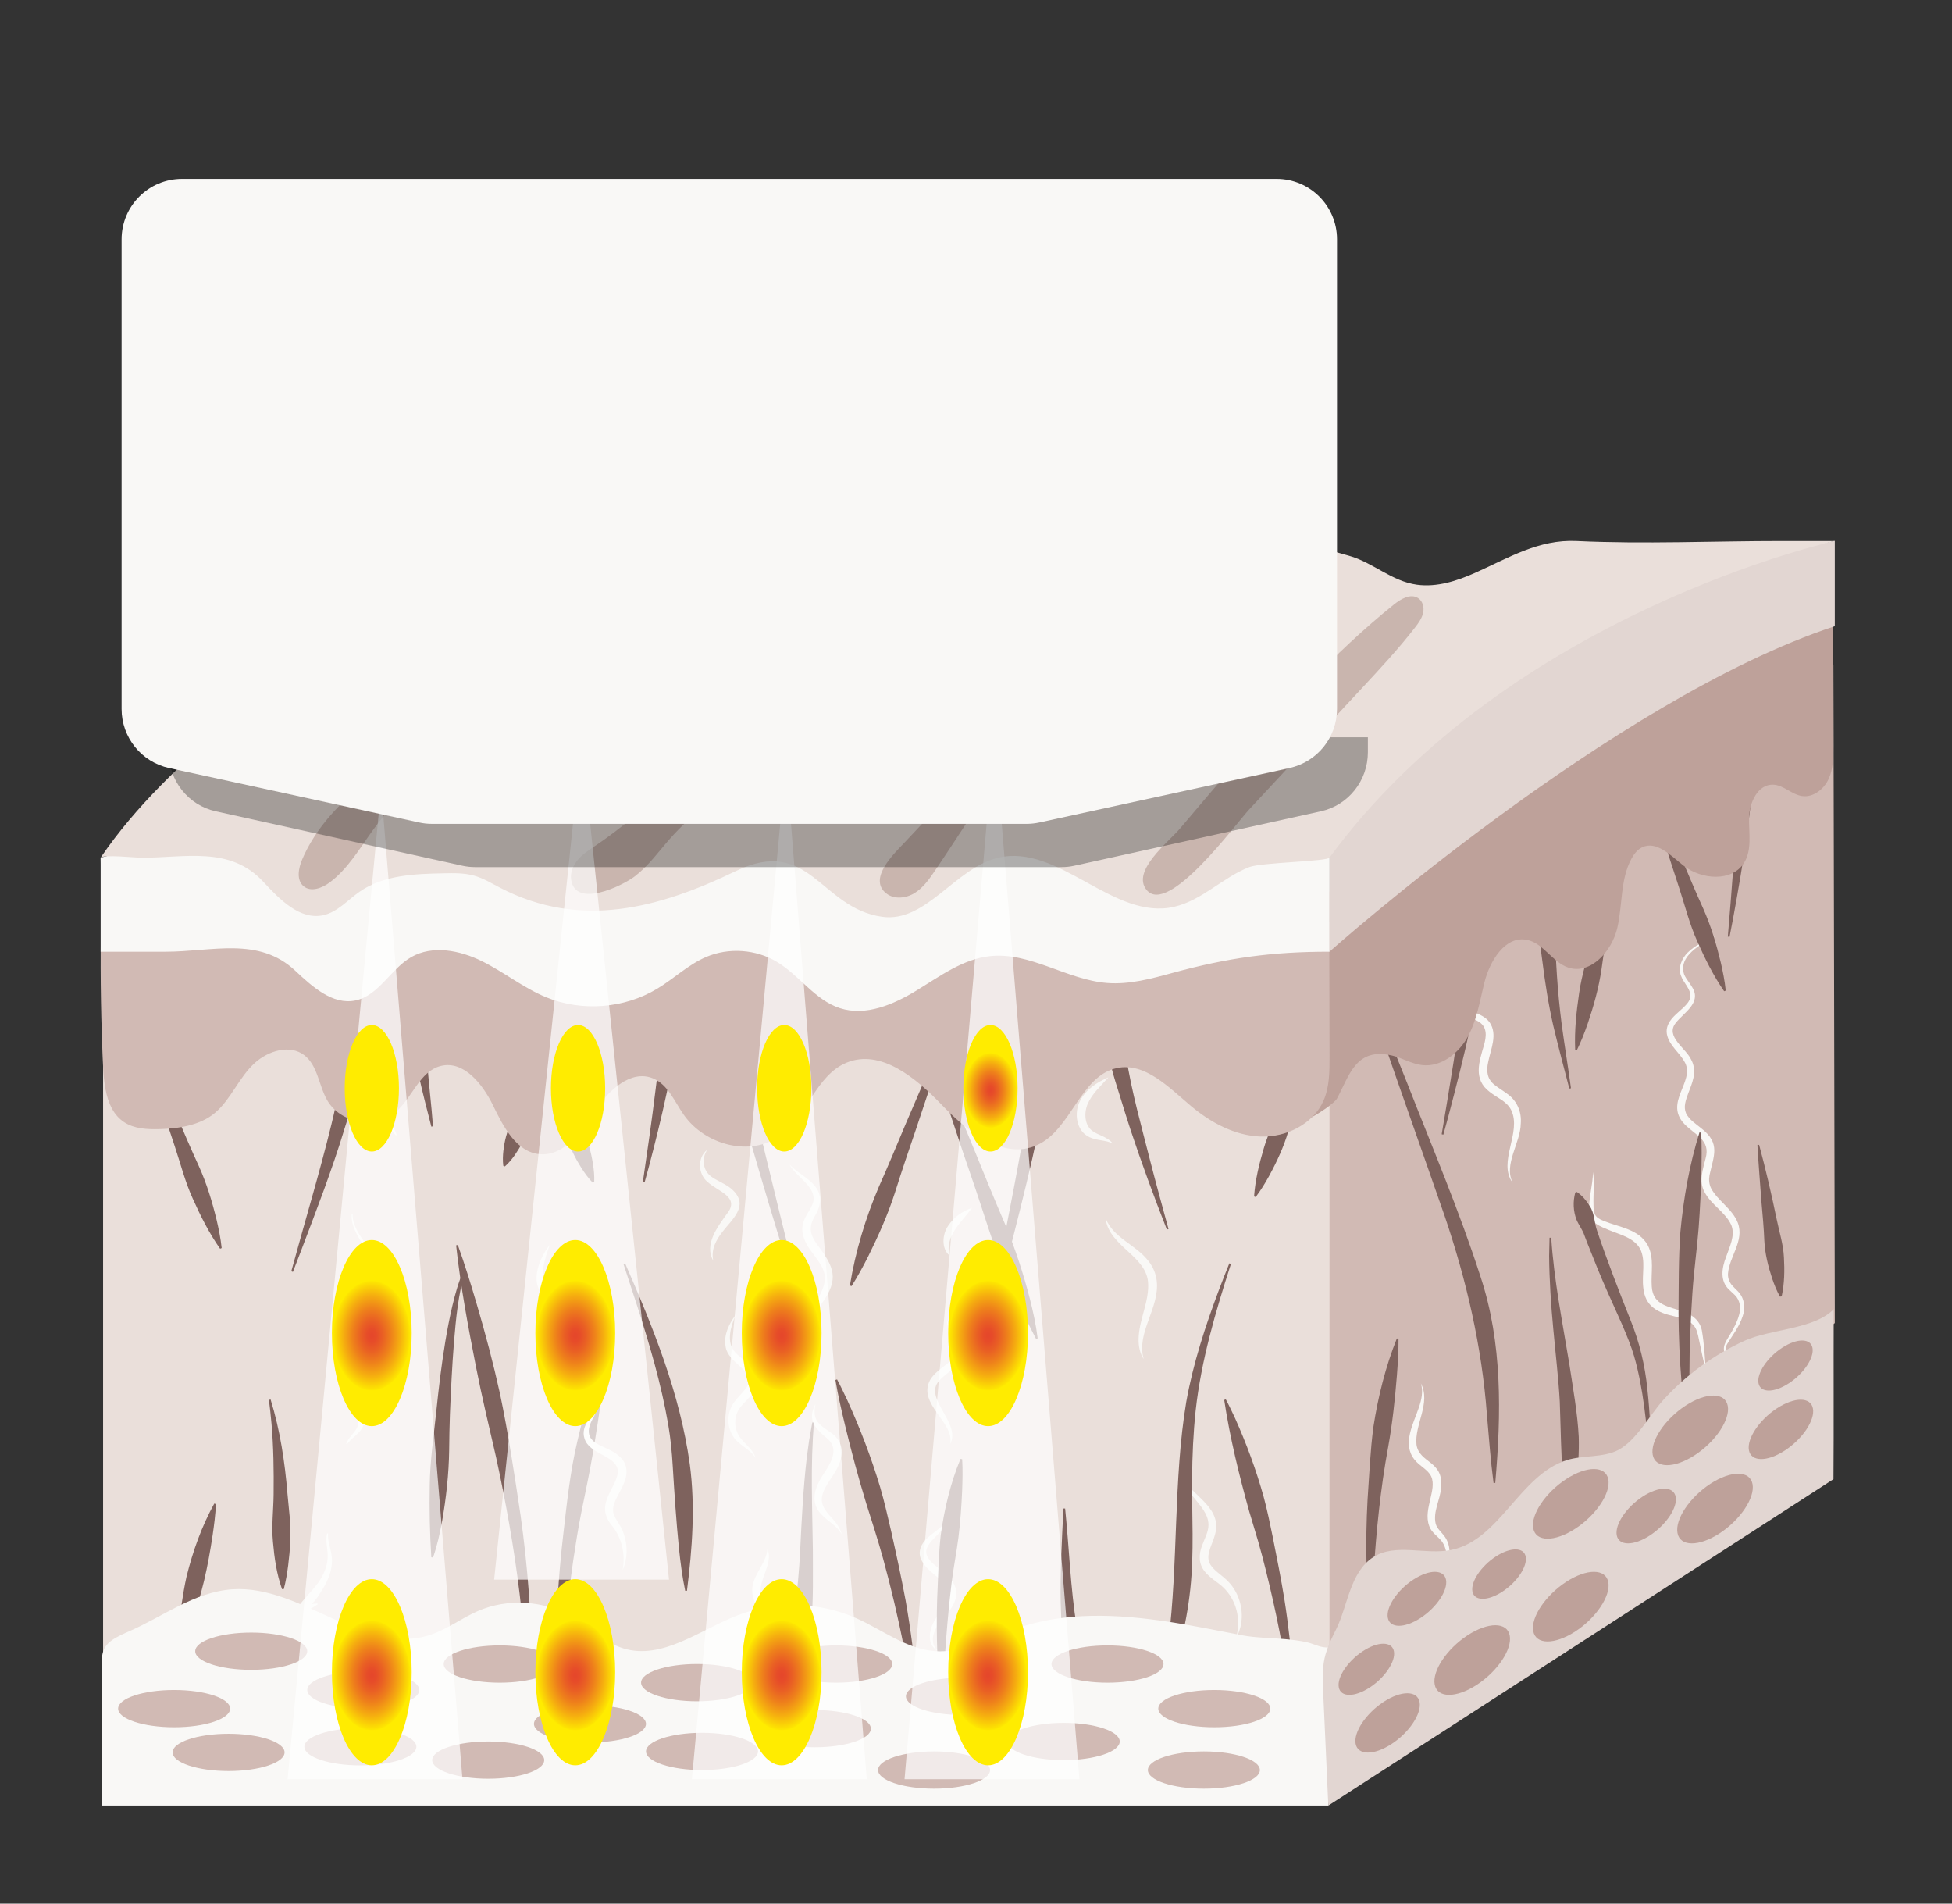 <svg width="200" height="195" viewBox="0 0 200 195" fill="none" xmlns="http://www.w3.org/2000/svg">
<rect x="0" y="0" width="200" height="195" fill="#333333" stroke="none"/>
<g clip-path="url(#clip0_2183_2973)">
<path d="M136.218 170.051L187.995 135.536L187.849 68.07L138.964 99.449L131.514 112L136.218 170.051Z" fill="#D1BAB4"/>
<path d="M10.562 109.243V170.051H136.219V87.85H10.312L10.562 109.243Z" fill="#EADFDA"/>
<path d="M33.606 157.097C33.549 158.003 34.013 158.891 34.017 159.829C34.017 160.014 34.009 160.225 33.977 160.41C33.835 161.566 33.207 162.6 32.576 163.542C32.148 164.169 31.613 164.694 31.053 165.175L30.65 164.555C31.267 164.412 31.88 164.294 32.519 164.255L32.547 164.341C32.023 164.708 31.47 165 30.899 165.271L29.533 165.921L30.5 164.651C31.145 163.763 31.919 163.039 32.568 162.179C33.171 161.334 33.617 160.346 33.578 159.287C33.553 158.57 33.346 157.806 33.514 157.079L33.603 157.093L33.606 157.097Z" fill="#F9F8F6"/>
<path d="M36.124 124.394C36.113 125.518 36.809 126.459 37.411 127.354C39.312 129.99 39.081 130.992 37.326 133.578C36.812 134.391 36.224 135.422 36.926 136.253C37.222 136.624 37.69 136.931 38.117 137.377C38.328 137.605 38.542 137.894 38.638 138.261C39.002 139.898 37.14 140.697 36.705 141.999C36.473 143.051 37.19 143.957 37.301 145.045C37.49 146.668 36.313 146.907 35.557 147.941L35.475 147.902C35.66 147.37 36.113 146.96 36.42 146.518C37.311 145.309 36.035 144.057 35.838 142.784C35.375 140.622 37.95 139.791 37.825 138.454C37.615 137.708 36.858 137.395 36.363 136.685C35.489 135.561 36.142 134.231 36.848 133.257C38.606 130.868 38.849 130.079 37.187 127.501C36.616 126.563 35.953 125.535 36.038 124.387H36.127L36.124 124.394Z" fill="#F9F8F6"/>
<path d="M45.721 105.295C42.611 106.753 37.906 108.822 38.727 113.002C38.973 114.233 40.31 115.042 40.642 116.273L40.56 116.309C40.171 115.777 39.64 115.435 39.126 114.992C37.172 113.448 37.382 111.03 38.809 109.189C39.654 108.055 40.82 107.306 42.001 106.693C43.199 106.097 44.441 105.641 45.685 105.209L45.717 105.291L45.721 105.295Z" fill="#F9F8F6"/>
<path d="M78.635 158.659C79.242 160.128 77.765 161.744 77.943 163.139C78.1 164.266 78.942 165.343 78.789 166.556C78.742 166.984 78.56 167.415 78.232 167.668C78.91 166.042 77.251 164.822 77.094 163.242C76.863 161.494 78.514 160.317 78.635 158.659Z" fill="#F9F8F6"/>
<path d="M75.367 134.72C74.857 135.911 74.376 137.512 75.339 138.543C75.817 139.06 76.441 139.41 76.958 139.945C77.636 140.58 77.835 141.592 77.332 142.402C76.894 143.126 76.309 143.576 75.902 144.093C75.285 144.831 75.167 145.897 75.553 146.771C75.952 147.745 77.108 148.287 77.404 149.332C76.812 148.366 75.613 148.045 75.053 147.028C74.422 145.987 74.511 144.56 75.253 143.597C75.72 142.969 76.284 142.498 76.587 141.974C77.518 140.387 74.529 139.727 74.333 137.855C74.154 136.706 74.704 135.586 75.364 134.72H75.367Z" fill="#F9F8F6"/>
<path d="M72.462 117.781C71.845 118.698 72.019 119.957 72.932 120.567C73.582 121.034 74.537 121.334 75.147 121.972C76.692 123.545 75.037 124.876 74.067 126.127C73.382 126.987 72.818 128.004 73.082 129.145C72.119 127.472 73.542 125.642 74.491 124.323C75.853 122.614 73.571 122.058 72.504 121.084C71.509 120.275 71.431 118.566 72.462 117.781Z" fill="#F9F8F6"/>
<path d="M97.12 155.328C97.113 156.779 95.365 157.439 94.93 158.684C94.616 159.864 96.453 160.692 97.177 161.519C97.437 161.79 97.694 162.104 97.847 162.507C98.372 163.891 97.237 165.1 96.41 166.053C95.686 166.876 95.119 168.267 96.107 169.12C94.805 168.432 95.233 166.677 95.954 165.699C96.735 164.572 97.929 163.288 96.606 162.072C95.918 161.345 94.834 160.763 94.374 159.74C94.002 158.923 94.413 158.067 95.03 157.543C95.761 156.826 96.849 156.387 97.12 155.328Z" fill="#F9F8F6"/>
<path d="M97.029 135.201C97.285 136.128 98.084 136.692 98.491 137.555C99.376 139.417 97.186 140.355 96.212 141.45C94.578 143.247 98.516 145.794 97.35 147.916C97.853 145.726 93.976 143.843 95.292 141.368C95.706 140.647 96.476 140.148 97.057 139.699C97.478 139.367 97.931 139.01 98.063 138.497C98.288 137.42 96.968 136.339 97.029 135.201Z" fill="#F9F8F6"/>
<path d="M99.595 123.724C98.504 125.236 96.834 126.52 97.262 128.596C96.431 127.847 96.553 126.441 97.145 125.568C97.733 124.676 98.607 124.073 99.595 123.724Z" fill="#F9F8F6"/>
<path d="M121.053 151.262C122.269 153.402 125.45 154.472 124.402 157.485C124.099 158.47 123.396 159.526 124.131 160.442C124.584 161.034 125.293 161.43 125.836 162.004C127.016 163.21 127.491 165.047 127.095 166.666C126.991 167.062 126.841 167.44 126.642 167.786C127.202 165.889 126.674 163.856 125.29 162.568C124.705 162.029 123.974 161.651 123.439 160.981C122.786 160.203 122.818 159.183 123.168 158.313C123.421 157.596 123.824 156.933 123.82 156.198C123.81 155.064 122.964 154.233 122.265 153.337C121.77 152.713 121.267 152.039 121.056 151.258L121.053 151.262Z" fill="#F9F8F6"/>
<path d="M113.295 124.833C114.111 126.841 116.319 127.469 117.617 129.113C118.099 129.694 118.427 130.425 118.513 131.178C118.851 133.981 116.387 136.506 117.179 139.21C116.79 138.632 116.647 137.901 116.658 137.191C116.679 135.18 117.806 133.271 117.624 131.281C117.493 129.99 116.537 129.074 115.599 128.214C114.621 127.315 113.419 126.249 113.291 124.833H113.295Z" fill="#F9F8F6"/>
<path d="M113.57 110.352C112.778 111.265 111.887 112.025 111.43 113.109C111.056 114.012 111.109 115.288 111.958 115.873C112.236 116.077 112.607 116.219 112.985 116.398C113.356 116.576 113.759 116.79 114.005 117.136C113.263 116.754 112.475 116.883 111.612 116.483C110.253 115.841 110.021 113.987 110.667 112.756C111.266 111.586 112.425 110.848 113.57 110.356V110.352Z" fill="#F9F8F6"/>
<path d="M83.55 143.832C83.197 145.544 83.91 145.915 85.176 146.789C86.21 147.499 86.478 148.669 86.032 149.821C85.704 150.766 85.016 151.522 84.563 152.392C83.279 154.739 85.775 155.242 86.235 157.161C85.754 156.266 84.827 155.856 84.149 155.121C82.815 153.741 83.646 152.043 84.566 150.709C85.272 149.632 85.932 148.305 84.727 147.324C83.507 146.304 82.694 145.469 83.55 143.832Z" fill="#F9F8F6"/>
<path d="M80.9 119.301C81.478 119.911 82.184 120.321 82.848 120.86C84.171 121.915 84.36 123.074 83.515 124.519C82.816 125.692 82.973 126.452 83.747 127.522C85.459 129.769 86.011 131.01 84.203 133.518C83.525 134.488 82.744 135.618 83.097 136.852C82.441 135.668 83.119 134.274 83.707 133.214C85.116 130.753 84.581 130.133 83.019 128.036C82.491 127.301 82.035 126.334 82.266 125.378C82.466 124.508 83.112 123.902 83.326 123.124C83.682 121.555 81.567 120.581 80.907 119.304L80.9 119.301Z" fill="#F9F8F6"/>
<path d="M145.577 141.692C146.647 143.722 144.903 145.944 145.135 148.005C145.438 149.917 147.938 149.61 147.657 152.407C147.553 153.658 146.804 154.864 147.1 156.091C147.236 156.583 147.65 156.908 147.96 157.314C148.745 158.324 148.705 159.904 147.806 160.82C148.374 159.893 148.324 158.73 147.728 157.892C147.325 157.368 146.662 157 146.437 156.323C146.087 155.392 146.355 154.429 146.555 153.537C146.719 152.788 146.95 151.954 146.647 151.262C146.312 150.523 145.449 150.202 144.914 149.5C143.637 147.884 144.835 145.812 145.374 144.189C145.652 143.383 145.838 142.527 145.581 141.685L145.577 141.692Z" fill="#F9F8F6"/>
<path d="M163.217 120.061C163.381 121.17 163.235 122.304 163.267 123.392C163.267 124.341 163.396 124.719 164.316 125.068C165.871 125.714 167.907 125.896 168.82 127.547C169.53 128.87 169.131 130.436 169.238 131.813C169.373 133.746 171.014 133.821 172.512 134.374C173.425 134.698 174.163 135.29 174.37 136.278C174.613 137.666 174.673 139.057 174.791 140.458C174.523 139.374 174.299 138.286 174.067 137.198C173.96 136.66 173.846 136.128 173.532 135.775C173.033 135.169 172.234 135.012 171.499 134.827C169.805 134.452 168.546 133.803 168.367 131.898C168.203 130.554 168.642 129.177 168.061 127.954C167.426 126.787 166.006 126.488 164.833 125.995C164.034 125.66 162.932 125.275 162.828 124.259C162.729 122.825 163.196 121.466 163.217 120.057V120.061Z" fill="#F9F8F6"/>
<path d="M149.882 99.545C149.257 100.337 149.179 101.489 149.603 102.388C150.199 103.836 151.743 103.565 152.614 104.71C153.484 105.962 152.724 107.51 152.478 108.79C152.268 109.735 152.364 110.559 153.17 111.162C153.537 111.461 153.99 111.715 154.433 112.053C155.435 112.749 155.916 113.905 155.817 115.092C155.795 117.061 154.03 119.297 154.989 121.159C153.413 119.044 155.941 116.002 154.839 113.723C154.379 112.795 153.43 112.496 152.628 111.847C150.919 110.57 151.551 108.769 152.039 107.089C152.293 106.197 152.41 105.248 151.558 104.692C150.977 104.31 150.021 103.989 149.589 103.304C148.783 102.21 148.847 100.465 149.885 99.549L149.882 99.545Z" fill="#F9F8F6"/>
<path d="M175.725 95.947C174.334 96.674 171.902 97.926 172.561 99.834C172.775 100.323 173.154 100.712 173.417 101.193C174.32 102.734 172.533 103.729 171.716 104.756C170.55 106.176 172.758 107.363 173.293 108.587C173.592 109.118 173.646 109.814 173.51 110.395C173.389 110.976 173.164 111.49 172.979 111.986C172.722 112.699 172.462 113.37 172.754 114.047C173.089 114.725 173.738 115.103 174.348 115.613C176.303 117.136 175.582 118.395 175.154 120.385C175.072 120.86 175.112 121.309 175.322 121.733C176.003 123.017 177.512 123.841 178.054 125.261C178.75 127.098 177.173 128.731 177.048 130.475C177.023 130.957 177.202 131.392 177.541 131.752C177.712 131.938 177.919 132.116 178.115 132.333C178.735 132.993 178.853 133.996 178.553 134.827C178.204 135.907 177.505 136.788 176.956 137.683C176.656 138.161 176.863 138.679 177.184 139.089C177.476 139.52 177.922 139.973 177.833 140.54C177.876 139.97 177.412 139.574 177.088 139.164C176.328 138.297 176.617 137.726 177.162 136.87C177.562 136.193 177.979 135.476 178.179 134.72C178.397 134.006 178.297 133.2 177.755 132.665C177.58 132.487 177.373 132.319 177.166 132.112C176.196 131.214 176.424 129.872 176.841 128.788C177.198 127.732 177.812 126.591 177.394 125.51C176.781 124.137 175.326 123.449 174.63 122.076C174.034 120.992 174.498 119.725 174.755 118.662C175.283 116.754 173.696 116.308 172.572 115.132C170.493 112.931 173.621 110.841 172.665 108.893C172.308 108.194 171.695 107.642 171.249 106.982C170.903 106.49 170.639 105.83 170.821 105.209C171.06 104.339 171.873 103.8 172.451 103.24C172.793 102.905 173.171 102.531 173.2 102.049C173.211 101.264 172.483 100.683 172.233 99.952C171.905 99.117 172.322 98.172 172.911 97.587C173.696 96.799 174.723 96.371 175.718 95.936L175.725 95.947Z" fill="#F9F8F6"/>
<path d="M27.727 143.362C28.694 146.493 29.19 149.757 29.454 153.02C29.525 153.837 29.611 154.65 29.689 155.463C29.843 157.093 29.728 158.712 29.529 160.335C29.422 161.148 29.297 161.958 29.076 162.782L28.897 162.789C28.337 161.213 28.109 159.576 27.966 157.931C27.809 156.312 28.02 154.689 28.034 153.074C28.059 150.652 28.031 148.234 27.817 145.819C27.745 145.013 27.656 144.207 27.553 143.401L27.727 143.365V143.362Z" fill="#7E625D"/>
<path d="M14.527 106.247C16.093 109.635 17.737 113.38 19.2 116.829C19.578 117.717 19.984 118.591 20.38 119.469C21.176 121.231 21.736 123.078 22.192 124.958C22.413 125.903 22.609 126.859 22.713 127.85L22.549 127.914C21.418 126.306 20.555 124.572 19.756 122.796C18.954 121.038 18.486 119.158 17.876 117.332C17.416 115.97 16.514 113.209 16.079 111.836C15.498 109.996 14.916 108.159 14.363 106.311L14.527 106.247Z" fill="#7E625D"/>
<path d="M47.644 130.254C46.945 132.605 46.717 135.062 46.514 137.498C46.318 139.945 46.203 142.399 46.1 144.852C46.05 146.079 46.039 147.313 46.022 148.544C45.986 151.016 45.715 153.469 45.283 155.909C45.055 157.132 44.791 158.356 44.367 159.547L44.192 159.522C44.038 157.04 43.981 154.597 44.031 152.121C44.06 149.653 44.431 147.206 44.684 144.753C44.812 143.526 44.948 142.295 45.098 141.068C45.415 138.611 45.786 136.161 46.353 133.746C46.639 132.54 46.974 131.335 47.473 130.197L47.637 130.261L47.644 130.254Z" fill="#7E625D"/>
<path d="M55.843 108.658C55.426 110.491 54.898 112.478 54.366 114.29C54.227 114.753 54.127 115.231 54.01 115.702C53.778 116.658 53.307 117.51 52.747 118.32C52.458 118.727 52.141 119.123 51.73 119.483L51.566 119.419C51.499 118.877 51.524 118.37 51.577 117.874C51.695 116.897 51.912 115.948 52.369 115.078C52.779 114.34 53.303 113.248 53.664 112.474C54.295 111.212 54.99 109.824 55.672 108.594L55.836 108.658H55.843Z" fill="#7E625D"/>
<path d="M29.846 130.229C31.176 125.321 32.756 120.111 33.958 115.174C34.258 113.944 34.547 112.642 34.768 111.394C35.192 108.933 35.652 106.486 35.249 104.018C35.064 102.805 34.661 101.61 34.065 100.437L34.204 100.326C36.287 102.113 37.175 105.084 37.086 107.777C37.054 110.491 36.102 113.024 35.321 115.556C34.036 119.822 32.3 124.291 30.716 128.464L30.013 130.286L29.846 130.229Z" fill="#7E625D"/>
<path d="M17.351 178.928C17.312 175.28 17.58 171.417 18.086 167.804C18.364 166.006 18.714 163.271 19.113 161.498C19.755 158.905 20.658 156.366 21.952 154.022L22.124 154.072C22.077 155.149 21.938 156.205 21.785 157.264C21.549 158.827 21.275 160.385 20.911 161.922C20.561 163.395 20.048 165.018 19.713 166.495C19.142 168.959 18.596 171.738 18.179 174.231C18.054 175.005 17.826 176.585 17.726 177.362L17.53 178.935L17.351 178.925V178.928Z" fill="#7E625D"/>
<path d="M44.195 115.41C43.357 112.061 42.383 108.715 42.216 105.241C42.209 105.049 42.191 104.521 42.184 104.321L42.191 103.7C42.226 102.117 42.779 100.572 43.692 99.285C44.259 98.536 44.951 97.88 45.775 97.43L45.904 97.555C45.197 99.017 44.645 100.337 44.359 101.753C44.131 102.794 43.903 103.907 43.771 104.981C43.642 106.111 43.685 107.249 43.749 108.394C43.885 110.723 44.195 113.041 44.366 115.378L44.192 115.41H44.195Z" fill="#7E625D"/>
<path d="M53.996 177.366C54.199 167.982 52.819 158.427 50.829 149.279C50.155 146.35 49.352 142.991 48.778 140.055C47.965 135.914 47.187 131.773 46.734 127.568L46.906 127.529C47.623 129.526 48.247 131.542 48.839 133.564C49.73 136.585 50.547 139.674 51.225 142.752C52.056 146.689 52.748 151.262 53.34 155.253C54.06 160.374 54.492 165.878 54.463 171.057L54.385 174.224L54.171 177.38L53.992 177.37L53.996 177.366Z" fill="#7E625D"/>
<path d="M83.403 145.733C83.021 149.992 83.231 154.522 83.285 158.787C83.278 161.234 83.36 163.909 83.11 166.342C82.707 169.494 81.762 172.63 80.022 175.305L79.857 175.237C79.954 174.605 80.089 173.996 80.218 173.393C80.439 172.177 80.638 170.971 80.828 169.758C80.881 169.302 80.999 168.399 81.063 167.943C81.149 167.094 81.291 166.063 81.384 165.214C81.676 163.174 81.894 160.82 81.987 158.762C82.133 155.763 82.304 152.403 82.65 149.418L82.9 147.556L83.228 145.708L83.403 145.733Z" fill="#7E625D"/>
<path d="M97.159 105.53C95.826 109.764 94.217 114.646 92.772 118.855C92.394 119.961 92.045 121.077 91.688 122.19C90.971 124.419 90.015 126.555 88.978 128.653C88.45 129.698 87.897 130.739 87.248 131.745L87.08 131.684C87.647 128.2 88.667 124.808 90.047 121.569C90.879 119.722 92.009 117.018 92.801 115.121C93.785 112.795 95.273 109.379 96.278 107.074L96.992 105.473L97.156 105.537L97.159 105.53Z" fill="#7E625D"/>
<path d="M64.046 129.409C66.932 136.007 69.678 142.798 70.673 149.978C71.251 154.297 70.93 158.648 70.385 162.953L70.206 162.96C69.903 161.534 69.725 160.1 69.571 158.67C69.286 155.827 69.097 152.995 68.926 150.16C68.844 148.751 68.708 147.349 68.469 145.955C67.749 141.746 66.525 137.63 65.216 133.564L63.879 129.477L64.043 129.412L64.046 129.409Z" fill="#7E625D"/>
<path d="M55.844 107.813C56.9 109.856 57.988 112.125 58.944 114.226C59.19 114.764 59.464 115.292 59.732 115.823C60.267 116.893 60.563 118.045 60.755 119.23C60.848 119.829 60.909 120.435 60.884 121.077L60.72 121.141C60.274 120.678 59.917 120.182 59.589 119.675C58.951 118.663 58.405 117.607 58.095 116.448C57.845 115.445 57.413 114.029 57.103 113.031C56.625 111.372 56.101 109.546 55.684 107.881L55.848 107.816L55.844 107.813Z" fill="#7E625D"/>
<path d="M82.167 134.028C79.802 127.073 77.698 119.683 75.651 112.624C75.223 111.162 74.777 109.696 74.527 108.18C74.014 105.127 74.83 101.525 77.323 99.545L77.463 99.656C77.152 100.351 76.888 101.029 76.685 101.714C76.082 103.761 76.146 105.862 76.311 107.97C76.414 110.513 77.42 114.126 78.022 116.622C78.714 119.476 80.516 126.891 81.207 129.651C81.578 131.096 81.931 132.544 82.338 133.974L82.171 134.028H82.167Z" fill="#7E625D"/>
<path d="M93.997 178.158C93.423 171.977 92.103 165.614 90.473 159.633C89.992 157.881 89.303 155.734 88.751 153.997C87.945 151.369 87.235 148.694 86.586 146.019C86.215 144.474 85.862 142.93 85.598 141.361L85.765 141.304C86.143 142.01 86.482 142.73 86.821 143.447C88.133 146.336 89.271 149.304 90.181 152.346C90.573 153.658 91.022 155.609 91.333 156.968C91.814 159.115 92.392 161.787 92.792 163.963C93.312 166.901 93.765 170.429 93.983 173.403C94.069 174.577 94.168 176.97 94.179 178.151L94.001 178.161L93.997 178.158Z" fill="#7E625D"/>
<path d="M65.864 121.088C66.313 118.042 66.794 114.711 67.162 111.675C67.422 109.614 67.718 107.524 67.654 105.455C67.608 103.447 67.536 101.482 66.909 99.57C66.606 98.621 66.16 97.701 65.621 96.77L65.749 96.646C66.673 97.238 67.451 98.072 68.043 99.035C69.22 100.954 69.616 103.315 69.409 105.519C69.191 107.677 68.753 109.76 68.328 111.868C67.782 114.443 67.133 117.047 66.463 119.593L66.042 121.124L65.867 121.088H65.864Z" fill="#7E625D"/>
<path d="M57.349 176.596C56.729 170.151 56.961 163.642 57.709 157.214C58.08 154.001 58.412 150.766 59.161 147.613C59.899 144.453 60.773 141.339 61.961 138.311L62.132 138.35C62.025 139.977 61.825 141.582 61.615 143.183C61.176 146.372 60.677 149.539 60.017 152.688C59.685 154.258 59.371 155.831 59.111 157.414C58.59 160.578 58.177 163.759 57.895 166.959C57.599 170.154 57.488 173.382 57.524 176.592L57.346 176.603L57.349 176.596Z" fill="#7E625D"/>
<path d="M126.121 129.469C124.548 134.37 123.072 139.342 122.508 144.471C122.262 146.778 122.158 149.129 122.141 151.454C122.112 155.228 122.365 159.012 121.955 162.789C121.545 166.573 120.635 170.407 118.756 173.742L118.592 173.675C119.048 171.834 119.434 170.019 119.705 168.185C120.728 160.232 120.215 151.54 121.541 143.618C122.244 139.649 123.51 135.807 124.923 132.045C125.258 131.164 125.604 130.286 125.957 129.412L126.121 129.473V129.469Z" fill="#7E625D"/>
<path d="M135.611 103.964C134.734 107.06 133.703 110.434 132.712 113.505C132.458 114.297 132.234 115.096 131.998 115.895C131.527 117.496 130.825 119.005 130.026 120.471C129.619 121.206 129.184 121.926 128.656 122.618L128.492 122.557C128.613 120.856 129.009 119.233 129.491 117.617C129.951 116.016 130.743 114.543 131.392 113.016C131.873 111.875 132.872 109.578 133.375 108.444C134.056 106.928 134.734 105.409 135.44 103.904L135.604 103.964H135.611Z" fill="#7E625D"/>
<path d="M109.132 154.529C109.546 158.566 109.674 162.696 110.327 166.705C110.684 168.449 111.019 170.201 111.269 171.963C111.483 173.311 111.729 174.638 111.886 176.004L111.722 176.071C110.323 174.192 109.475 171.941 109.04 169.648C108.758 167.875 108.747 165.906 108.676 164.112C108.647 162.889 108.676 161.216 108.711 159.993C108.776 158.167 108.865 156.351 108.957 154.529H109.132Z" fill="#7E625D"/>
<path d="M94.984 106.251C97.035 111.03 99.353 116.594 101.308 121.427C101.821 122.696 102.367 123.955 102.902 125.218C103.968 127.75 104.824 130.358 105.513 133.022C105.852 134.359 106.148 135.711 106.319 137.095L106.151 137.148C104.871 134.698 103.765 132.212 102.699 129.676C101.625 127.155 100.876 124.508 99.992 121.919L98.665 118.028C97.72 115.221 96.361 111.073 95.444 108.269L94.816 106.311L94.981 106.251H94.984Z" fill="#7E625D"/>
<path d="M119.555 125.953C118.232 122.582 116.951 119.108 115.813 115.674C115.439 114.518 115.072 113.355 114.719 112.189C113.549 108.53 112.482 104.892 113.945 101.097C114.415 99.895 115.147 98.796 116.099 97.987L116.238 98.094C115.703 99.199 115.325 100.312 115.139 101.439C114.743 103.732 115.068 106.004 115.396 108.305C115.945 111.857 116.958 115.378 117.836 118.869C118.36 120.924 119.159 123.827 119.723 125.899L119.555 125.953Z" fill="#7E625D"/>
<path d="M132.499 176.592C132.099 172.476 131.357 168.064 130.448 164.034C130.016 162.111 129.449 159.754 128.904 157.871C128.707 157.207 128.187 155.47 127.994 154.825C126.946 151.069 126.015 147.263 125.43 143.404L125.597 143.351C125.94 143.986 126.243 144.635 126.546 145.284C127.712 147.888 128.707 150.573 129.471 153.323C129.802 154.511 130.166 156.273 130.416 157.5C130.805 159.44 131.279 161.851 131.596 163.813C132.014 166.463 132.37 169.637 132.534 172.316C132.602 173.371 132.674 175.522 132.674 176.581L132.499 176.588V176.592Z" fill="#7E625D"/>
<path d="M100.877 137.295C102.165 130.293 103.716 122.925 104.932 115.923C105.407 113.252 105.72 110.563 106.127 107.884C106.295 106.793 106.452 105.683 106.569 104.588C106.751 102.659 106.787 100.662 106.284 98.775C105.959 97.487 105.364 96.317 104.597 95.208L104.725 95.087C105.446 95.665 106.074 96.374 106.594 97.17C109.968 102.598 107.482 110.359 106.316 116.194C105.007 122.393 102.657 131.124 101.052 137.337L100.881 137.298L100.877 137.295Z" fill="#7E625D"/>
<path d="M96.465 175.03C96.04 171.36 95.901 167.44 96.022 163.745C96.112 161.905 96.172 159.112 96.383 157.282C96.747 154.604 97.378 151.946 98.412 149.443L98.583 149.475C98.648 150.563 98.619 151.643 98.58 152.724C98.508 154.325 98.398 155.923 98.198 157.51C98.006 159.033 97.667 160.724 97.488 162.247C97.182 164.794 96.932 167.65 96.782 170.208C96.739 171 96.679 172.615 96.665 173.411L96.64 175.016L96.465 175.026V175.03Z" fill="#7E625D"/>
<path d="M11.065 168.364C10.227 169.209 10.438 170.233 10.438 172.462V184.956H136.094C136.166 184.956 136.094 168.756 136.151 168.753C135.299 168.817 134.767 168.435 133.951 168.239C133.202 168.061 132.431 167.979 131.664 167.907C130.216 167.768 128.726 167.79 127.295 167.519C124.745 167.037 122.206 166.502 119.641 166.117C114.488 165.343 109.152 165.068 104.155 166.816C101.398 167.779 98.698 169.352 95.784 169.138C92.863 168.92 90.416 166.959 87.741 165.767C83.932 164.07 79.442 163.963 75.554 165.475C71.688 166.98 67.861 170.062 63.891 168.863C61.901 168.26 60.389 166.673 58.594 165.621C55.713 163.927 52.014 163.702 48.95 165.036C47.27 165.767 45.787 166.923 44.046 167.486C37.327 169.655 30.857 162.329 23.812 162.803C19.882 163.071 16.644 165.642 13.134 167.148C12.11 167.586 11.465 167.954 11.062 168.36L11.065 168.364Z" fill="#F9F8F6"/>
<path d="M25.741 171.053C28.91 171.053 31.479 170.199 31.479 169.145C31.479 168.091 28.91 167.237 25.741 167.237C22.571 167.237 20.002 168.091 20.002 169.145C20.002 170.199 22.571 171.053 25.741 171.053Z" fill="#D1BAB4"/>
<path d="M51.2 172.369C54.369 172.369 56.938 171.515 56.938 170.461C56.938 169.407 54.369 168.553 51.2 168.553C48.03 168.553 45.461 169.407 45.461 170.461C45.461 171.515 48.03 172.369 51.2 172.369Z" fill="#D1BAB4"/>
<path d="M50.022 182.209C53.191 182.209 55.761 181.355 55.761 180.301C55.761 179.247 53.191 178.393 50.022 178.393C46.852 178.393 44.283 179.247 44.283 180.301C44.283 181.355 46.852 182.209 50.022 182.209Z" fill="#D1BAB4"/>
<path d="M36.922 180.843C40.092 180.843 42.661 179.989 42.661 178.935C42.661 177.881 40.092 177.027 36.922 177.027C33.753 177.027 31.184 177.881 31.184 178.935C31.184 179.989 33.753 180.843 36.922 180.843Z" fill="#D1BAB4"/>
<path d="M37.221 175.026C40.391 175.026 42.96 174.172 42.96 173.118C42.96 172.064 40.391 171.21 37.221 171.21C34.052 171.21 31.482 172.064 31.482 173.118C31.482 174.172 34.052 175.026 37.221 175.026Z" fill="#D1BAB4"/>
<path d="M17.84 176.934C21.01 176.934 23.579 176.08 23.579 175.026C23.579 173.972 21.01 173.118 17.84 173.118C14.671 173.118 12.102 173.972 12.102 175.026C12.102 176.08 14.671 176.934 17.84 176.934Z" fill="#D1BAB4"/>
<path d="M60.448 178.497C63.617 178.497 66.186 177.642 66.186 176.588C66.186 175.535 63.617 174.68 60.448 174.68C57.278 174.68 54.709 175.535 54.709 176.588C54.709 177.642 57.278 178.497 60.448 178.497Z" fill="#D1BAB4"/>
<path d="M23.418 181.418C26.588 181.418 29.157 180.563 29.157 179.51C29.157 178.456 26.588 177.601 23.418 177.601C20.249 177.601 17.68 178.456 17.68 179.51C17.68 180.563 20.249 181.418 23.418 181.418Z" fill="#D1BAB4"/>
<path d="M71.422 174.274C74.592 174.274 77.161 173.419 77.161 172.366C77.161 171.312 74.592 170.457 71.422 170.457C68.253 170.457 65.684 171.312 65.684 172.366C65.684 173.419 68.253 174.274 71.422 174.274Z" fill="#D1BAB4"/>
<path d="M98.561 175.675C101.73 175.675 104.3 174.821 104.3 173.767C104.3 172.713 101.73 171.859 98.561 171.859C95.392 171.859 92.822 172.713 92.822 173.767C92.822 174.821 95.392 175.675 98.561 175.675Z" fill="#D1BAB4"/>
<path d="M113.473 172.369C116.643 172.369 119.212 171.515 119.212 170.461C119.212 169.407 116.643 168.553 113.473 168.553C110.304 168.553 107.734 169.407 107.734 170.461C107.734 171.515 110.304 172.369 113.473 172.369Z" fill="#D1BAB4"/>
<path d="M85.678 172.369C88.848 172.369 91.417 171.515 91.417 170.461C91.417 169.407 88.848 168.553 85.678 168.553C82.509 168.553 79.939 169.407 79.939 170.461C79.939 171.515 82.509 172.369 85.678 172.369Z" fill="#D1BAB4"/>
<path d="M95.704 183.226C98.873 183.226 101.442 182.372 101.442 181.318C101.442 180.264 98.873 179.41 95.704 179.41C92.534 179.41 89.965 180.264 89.965 181.318C89.965 182.372 92.534 183.226 95.704 183.226Z" fill="#D1BAB4"/>
<path d="M83.491 178.985C86.66 178.985 89.229 178.131 89.229 177.077C89.229 176.023 86.66 175.169 83.491 175.169C80.321 175.169 77.752 176.023 77.752 177.077C77.752 178.131 80.321 178.985 83.491 178.985Z" fill="#D1BAB4"/>
<path d="M108.987 180.301C112.156 180.301 114.726 179.447 114.726 178.393C114.726 177.339 112.156 176.485 108.987 176.485C105.817 176.485 103.248 177.339 103.248 178.393C103.248 179.447 105.817 180.301 108.987 180.301Z" fill="#D1BAB4"/>
<path d="M124.415 176.934C127.584 176.934 130.153 176.08 130.153 175.026C130.153 173.972 127.584 173.118 124.415 173.118C121.245 173.118 118.676 173.972 118.676 175.026C118.676 176.08 121.245 176.934 124.415 176.934Z" fill="#D1BAB4"/>
<path d="M123.346 183.226C126.516 183.226 129.085 182.372 129.085 181.318C129.085 180.264 126.516 179.41 123.346 179.41C120.177 179.41 117.607 180.264 117.607 181.318C117.607 182.372 120.177 183.226 123.346 183.226Z" fill="#D1BAB4"/>
<path d="M71.928 181.318C75.098 181.318 77.667 180.464 77.667 179.41C77.667 178.356 75.098 177.502 71.928 177.502C68.759 177.502 66.189 178.356 66.189 179.41C66.189 180.464 68.759 181.318 71.928 181.318Z" fill="#D1BAB4"/>
<path d="M158.938 126.794C159.209 131.06 160.094 135.504 160.789 139.713C161.153 142.131 161.635 144.76 161.756 147.199C161.838 150.374 161.392 153.612 160.094 156.526L159.923 156.483C159.923 155.845 159.958 155.224 159.994 154.607C160.044 152.745 160.047 150.955 159.994 149.093C159.912 147.345 159.883 145.341 159.812 143.579C159.684 141.218 159.363 138.518 159.149 136.157C158.92 133.817 158.739 131.017 158.721 128.667L158.764 126.791H158.938V126.794Z" fill="#7E625D"/>
<path d="M166.266 85.011C165.763 88.703 165.132 92.733 164.515 96.421C164.355 97.37 164.226 98.322 164.091 99.274C163.812 101.186 163.292 103.037 162.671 104.867C162.35 105.78 162.004 106.689 161.562 107.577L161.391 107.542C161.305 105.58 161.512 103.661 161.794 101.739C162.061 99.831 162.678 97.997 163.142 96.132C163.488 94.737 164.208 91.93 164.576 90.543C165.075 88.685 165.567 86.826 166.095 84.972L166.266 85.007V85.011Z" fill="#7E625D"/>
<path d="M138.939 97.922C140.416 101.539 142.713 107.306 144.19 110.98C146.754 117.55 149.522 124.041 151.69 130.771C153.948 137.573 153.816 144.86 153.203 151.907L153.028 151.911C152.717 149.571 152.55 147.224 152.347 144.899C151.829 137.93 150.256 131.167 148.017 124.558C145.891 118.427 143.18 110.816 141.065 104.638C140.491 102.991 139.339 99.638 138.775 97.983L138.939 97.922Z" fill="#7E625D"/>
<path d="M160.789 111.504C160.25 109.443 159.633 107.106 159.141 105.038C158.645 102.859 158.303 100.644 158.025 98.429L157.589 95.115C157.308 92.908 157.29 90.696 157.318 88.478C157.347 87.365 157.368 86.256 157.482 85.125L157.657 85.104C158.756 88.282 159.216 91.645 159.323 94.991C159.369 98.304 159.583 101.607 160.004 104.892C160.297 107.082 160.664 109.271 160.96 111.476L160.789 111.511V111.504Z" fill="#7E625D"/>
<path d="M169.059 149.421C168.67 145.897 168.413 142.324 167.425 138.91C166.862 136.963 165.542 134.256 164.715 132.369C164.012 130.793 163.295 129.013 162.66 127.397L162.339 126.559C162.154 125.988 161.765 125.5 161.53 124.954C161.191 124.059 161.148 123.103 161.398 122.158L161.562 122.097C162.129 122.486 162.525 122.971 162.867 123.524C163.399 124.284 163.331 125.25 163.641 126.092C164.676 129.177 165.867 132.223 167.072 135.258C167.975 137.484 168.549 139.873 168.784 142.267C169.048 144.649 169.148 147.028 169.234 149.411L169.059 149.421Z" fill="#7E625D"/>
<path d="M147.713 116.187C148.547 111.247 149.393 106.122 150.042 101.172C150.202 99.916 150.334 98.661 150.406 97.427C150.541 94.998 150.691 92.587 150.049 90.236C149.742 89.081 149.236 87.961 148.547 86.88L148.676 86.759C150.873 88.285 152.032 91.057 152.275 93.671C152.549 96.3 151.914 98.868 151.429 101.4C151.187 102.652 150.93 103.897 150.663 105.141C149.988 108.223 149.193 111.34 148.387 114.393L147.884 116.23L147.713 116.191V116.187Z" fill="#7E625D"/>
<path d="M140.419 166.705C139.963 162.447 139.884 157.903 140.119 153.63C140.287 151.212 140.401 148.562 140.719 146.161C141.197 143.073 141.956 140.012 143.119 137.106L143.29 137.138C143.301 138.397 143.222 139.641 143.126 140.89C142.93 143.354 142.666 145.815 142.227 148.248C141.45 152.428 141.008 156.879 140.74 161.123C140.69 162.044 140.622 163.913 140.608 164.836L140.59 166.698L140.415 166.709L140.419 166.705Z" fill="#7E625D"/>
<path d="M180.237 117.271C180.904 119.725 181.532 122.44 182.046 124.94C182.309 126.22 182.723 127.486 182.78 128.802C182.855 130.143 182.841 131.463 182.548 132.797L182.374 132.822C182.031 132.209 181.785 131.584 181.571 130.953C181.157 129.698 180.84 128.424 180.772 127.105C180.733 125.963 180.59 124.337 180.483 123.185C180.337 121.284 180.173 119.194 180.062 117.296L180.237 117.268V117.271Z" fill="#7E625D"/>
<path d="M168.754 79.882C170.298 83.271 171.918 87.019 173.362 90.465C173.733 91.353 174.136 92.226 174.525 93.107C175.309 94.869 175.859 96.717 176.308 98.593C176.526 99.538 176.718 100.49 176.818 101.478L176.654 101.539C175.538 99.927 174.685 98.193 173.897 96.417C173.105 94.659 172.645 92.783 172.046 90.957C171.593 89.594 170.705 86.837 170.277 85.464C169.706 83.627 169.132 81.79 168.59 79.943L168.754 79.882Z" fill="#7E625D"/>
<path d="M177.031 95.943C177.423 91.299 177.801 86.477 178.022 81.837C178.079 80.663 178.086 79.501 178.033 78.352C177.922 76.098 177.812 73.872 177.023 71.754C176.642 70.705 176.082 69.714 175.383 68.744L175.501 68.612C176.028 68.925 176.506 69.307 176.959 69.732C179.192 71.964 179.952 75.31 179.773 78.363C179.609 80.77 179.288 83.099 178.989 85.475C178.586 88.385 178.079 91.335 177.544 94.227L177.205 95.968L177.031 95.943Z" fill="#7E625D"/>
<path d="M173.232 148.954C172.401 144.278 172.002 139.253 171.98 134.505C172.005 131.816 171.973 128.877 172.17 126.199C172.49 122.75 173.097 119.315 174.124 116.002L174.299 116.023C174.342 116.722 174.345 117.418 174.349 118.11C174.349 120.178 174.263 122.24 174.142 124.301C174.042 126.256 173.782 128.481 173.571 130.436C173.314 133.032 173.19 136.025 173.118 138.639C173.068 141.218 173.104 144.296 173.268 146.871L173.411 148.929L173.236 148.95L173.232 148.954Z" fill="#7E625D"/>
<path d="M135.958 169.002C136.172 168.392 136.475 167.74 136.899 166.898C138.09 164.533 138.304 161.049 140.712 159.504C142.98 158.049 146.008 159.294 148.655 158.777C153.655 157.799 155.674 151.112 160.528 149.571C162.151 149.057 164.273 149.329 165.782 148.544C167.651 147.57 169.006 144.981 170.397 143.436C172.716 140.861 175.58 138.789 178.729 137.348C181.4 136.125 185.873 136.185 187.881 134.113C187.856 140.772 187.899 145.883 187.856 151.522C187.856 151.522 136.097 184.963 136.097 184.959C135.918 181.011 135.74 177.063 135.562 173.115C135.476 171.214 135.544 170.193 135.961 169.006L135.958 169.002Z" fill="#E2D6D2"/>
<path d="M142.591 108.116C143.65 108.362 144.613 108.975 145.694 109.104C147.623 109.336 149.432 107.927 150.373 106.229C151.315 104.531 151.615 102.563 152.082 100.676C152.635 98.45 154.208 95.822 156.455 96.275C158.138 96.613 159.051 98.568 160.681 99.114C162.982 99.88 165.154 97.427 165.703 95.066C166.256 92.704 165.999 90.108 167.151 87.975C167.408 87.497 167.754 87.041 168.239 86.802C169.715 86.078 171.195 87.647 172.483 88.667C174.32 90.122 177.459 90.368 178.7 88.378C179.527 87.051 179.178 85.346 179.206 83.781C179.235 82.215 180.112 80.317 181.678 80.378C182.744 80.417 183.575 81.387 184.631 81.544C185.776 81.716 186.874 80.849 187.36 79.797C187.841 78.745 187.848 77.543 187.848 76.383C187.841 70.819 187.837 65.255 187.83 59.691C181.2 62.666 174.57 65.641 167.939 68.615C157.517 73.291 146.696 78.267 139.513 87.148C137.191 90.019 135.122 93.389 131.741 94.873C131.085 95.162 130.339 95.408 129.958 96.014C129.626 96.539 129.648 97.209 129.683 97.83C129.997 103.404 130.315 108.979 130.628 114.554C130.771 117.072 136.517 113.391 136.988 112.528C138.236 110.231 138.892 107.263 142.587 108.119L142.591 108.116Z" fill="#BEA19A"/>
<path d="M10.823 111.658C11.087 112.988 11.611 114.215 12.706 114.942C13.751 115.638 15.078 115.699 16.326 115.666C18.263 115.617 20.503 115.292 22.04 113.987C23.677 112.596 24.487 110.345 26.117 108.876C27.493 107.634 29.69 106.964 31.167 108.084C32.569 109.147 32.654 111.219 33.546 112.742C34.916 115.074 38.471 115.681 40.526 113.933C42.238 112.474 42.99 109.735 45.166 109.193C47.509 108.608 49.446 111.037 50.513 113.227C51.575 115.417 52.906 118.028 55.31 118.234C57.788 118.448 59.54 115.948 60.916 113.851C62.289 111.754 64.604 109.514 66.908 110.466C68.435 111.094 69.112 112.842 70.061 114.201C72.226 117.296 76.916 118.555 79.952 116.323C82.684 114.311 83.6 110.163 86.728 108.861C90.224 107.41 93.844 110.416 96.476 113.159C99.105 115.902 102.8 118.859 106.252 117.304C109.78 115.716 110.675 110.188 114.455 109.407C117.344 108.811 119.773 111.404 122.042 113.309C124.064 115.007 126.518 116.326 129.146 116.423C131.775 116.519 134.553 115.16 135.613 112.731C136.219 111.34 136.226 109.767 136.223 108.248C136.212 103.654 136.201 99.057 136.191 94.463C118.789 95.312 101.359 95.055 83.939 94.798C80.822 94.752 77.705 94.705 74.587 94.659C63.837 94.502 53.088 94.341 42.338 94.185C37.141 94.11 31.919 93.974 26.744 94.095C22.939 94.185 18.17 93.311 15.466 90.379C15.356 90.261 15.249 90.136 15.106 90.058C14.803 89.894 14.432 89.98 14.09 90.022C12.956 90.158 11.768 89.676 11.04 88.788C10.43 91.057 10.359 93.436 10.331 95.79C10.274 100.276 10.352 104.763 10.562 109.243C10.598 110.031 10.666 110.862 10.823 111.658Z" fill="#D1BAB4"/>
<path d="M136.218 97.487C136.218 97.487 165.244 71.629 187.992 64.146V55.408L142.492 64.538L136.215 87.847V97.487H136.218Z" fill="#E2D6D2"/>
<path d="M10.312 87.85V97.491H16.971C21.74 97.491 26.48 95.914 30.239 99.427C31.99 101.065 34.073 102.969 36.416 102.484C38.81 101.988 40.012 99.267 42.13 98.047C44.317 96.788 47.116 97.345 49.378 98.461C51.639 99.577 53.636 101.204 55.969 102.16C59.618 103.654 63.965 103.315 67.339 101.279C69.044 100.251 70.51 98.821 72.336 98.037C74.655 97.041 77.447 97.234 79.609 98.536C81.909 99.92 83.503 102.445 86.054 103.272C88.7 104.132 91.557 102.901 93.932 101.45C96.308 99.998 98.662 98.243 101.429 97.944C105.542 97.498 109.315 100.376 113.442 100.694C115.7 100.868 117.936 100.262 120.122 99.666C125.832 98.104 130.351 97.491 136.215 97.491V87.85C136.215 87.85 42.473 79.447 41.296 79.84C40.119 80.232 10.309 87.85 10.309 87.85H10.312Z" fill="#F9F8F6"/>
<path d="M10.312 87.85C13.879 82.607 18.729 78.024 23.573 73.997C33.962 65.366 49.438 55.654 63.277 55.586C64.889 55.579 66.504 55.593 68.117 55.651C71.719 55.772 70.107 58.397 71.954 60.512C72.86 61.546 74.401 61.974 75.71 61.55C77.14 61.086 78.107 59.791 79.245 58.81C81.52 56.852 84.78 56.1 87.683 56.856C90.08 57.48 92.241 59.06 94.717 59.139C97.894 59.239 100.552 56.881 103.516 55.736C107.207 54.309 111.601 54.877 114.811 57.195C116.049 58.09 117.154 59.242 118.606 59.716C122.479 60.986 125.971 56.981 129.916 55.954C132.794 55.205 135.505 56.171 138.251 56.942C140.698 57.63 142.585 59.545 145.185 59.898C147.218 60.173 149.265 59.517 151.137 58.682C154.561 57.156 157.654 55.237 161.524 55.422C168.471 55.75 175.516 55.422 182.471 55.422H187.985C187.985 55.422 154.644 62.755 136.211 87.861C135.933 88.243 129.21 88.353 128.015 88.817C125.301 89.865 123.203 92.205 120.329 92.883C114.08 94.356 108.477 86.352 102.239 87.868C97.827 88.942 94.881 94.545 90.383 93.913C84.031 93.018 82.961 85.578 75.41 89.223C67.56 93.011 59.482 95.244 51.203 90.918C50.347 90.472 49.509 89.962 48.582 89.701C47.58 89.419 46.52 89.437 45.475 89.459C42.487 89.516 39.305 89.633 36.851 91.338C35.632 92.187 34.594 93.418 33.145 93.746C30.735 94.288 28.659 92.137 26.979 90.329C23.566 86.648 19.032 87.865 14.449 87.865C14.035 87.865 10.551 87.508 10.305 87.865L10.312 87.85Z" fill="#EADFDA"/>
<path d="M148.158 161.833C148.362 162.917 147.192 164.669 145.544 165.742C143.896 166.816 142.398 166.805 142.195 165.721C141.992 164.637 143.161 162.885 144.809 161.812C146.457 160.738 147.955 160.749 148.158 161.833Z" fill="#BEA19A"/>
<path d="M164.784 151.543C165.048 152.945 163.536 155.203 161.414 156.587C159.291 157.971 157.355 157.96 157.094 156.558C156.83 155.156 158.343 152.899 160.465 151.515C162.591 150.131 164.524 150.142 164.784 151.543Z" fill="#BEA19A"/>
<path d="M164.784 162.072C165.048 163.474 163.536 165.732 161.414 167.115C159.288 168.499 157.355 168.489 157.094 167.087C156.83 165.685 158.343 163.428 160.465 162.044C162.591 160.66 164.524 160.671 164.784 162.072Z" fill="#BEA19A"/>
<path d="M154.686 167.543C154.95 168.945 153.438 171.203 151.316 172.587C149.19 173.971 147.257 173.96 146.997 172.558C146.733 171.156 148.245 168.899 150.367 167.515C152.493 166.131 154.426 166.142 154.686 167.543Z" fill="#BEA19A"/>
<path d="M156.323 159.465C156.509 160.46 155.439 162.061 153.93 163.046C152.421 164.03 151.048 164.02 150.863 163.028C150.677 162.033 151.747 160.432 153.256 159.447C154.765 158.463 156.138 158.473 156.323 159.465Z" fill="#BEA19A"/>
<path d="M142.82 169.156C143.012 170.183 141.903 171.841 140.344 172.861C138.786 173.878 137.363 173.871 137.17 172.84C136.978 171.809 138.087 170.154 139.645 169.134C141.204 168.118 142.627 168.125 142.82 169.156Z" fill="#BEA19A"/>
<path d="M171.689 153.33C171.896 154.429 170.711 156.201 169.042 157.289C167.373 158.377 165.857 158.366 165.65 157.268C165.444 156.169 166.628 154.397 168.297 153.309C169.966 152.221 171.482 152.232 171.689 153.33Z" fill="#BEA19A"/>
<path d="M145.448 174.352C145.673 175.543 144.386 177.469 142.577 178.65C140.769 179.831 139.121 179.82 138.897 178.629C138.672 177.437 139.959 175.511 141.768 174.331C143.576 173.15 145.224 173.161 145.448 174.352Z" fill="#BEA19A"/>
<path d="M177.024 144.014C177.288 145.416 175.776 147.674 173.654 149.057C171.528 150.441 169.595 150.431 169.335 149.029C169.071 147.627 170.583 145.37 172.705 143.986C174.831 142.602 176.764 142.613 177.024 144.014Z" fill="#BEA19A"/>
<path d="M185.706 138.076C185.895 139.082 184.81 140.708 183.28 141.703C181.754 142.698 180.363 142.691 180.174 141.685C179.985 140.679 181.069 139.053 182.599 138.058C184.126 137.063 185.517 137.07 185.706 138.076Z" fill="#BEA19A"/>
<path d="M185.752 144.282C185.977 145.477 184.69 147.399 182.878 148.583C181.066 149.764 179.418 149.753 179.193 148.562C178.969 147.37 180.256 145.444 182.068 144.26C183.88 143.08 185.528 143.09 185.752 144.282Z" fill="#BEA19A"/>
<path d="M179.563 152.025C179.827 153.427 178.315 155.684 176.193 157.068C174.067 158.452 172.134 158.441 171.874 157.04C171.61 155.638 173.122 153.38 175.244 151.996C177.37 150.613 179.303 150.623 179.563 152.025Z" fill="#BEA19A"/>
<path d="M61.352 143.907C61.112 145.031 59.971 146.019 60.435 147.16C60.763 147.827 61.555 148.08 62.215 148.408C63.021 148.761 63.977 149.368 64.148 150.338C64.422 151.658 63.31 152.92 62.942 153.987C62.821 154.329 62.775 154.661 62.839 154.967C63.01 155.652 63.691 156.341 63.898 157.097C64.319 158.288 64.312 159.672 63.798 160.817C64.101 159.197 63.702 157.546 62.742 156.337C62.097 155.574 61.794 154.732 62.136 153.723C62.414 152.856 62.896 152.168 63.149 151.472C63.278 151.13 63.338 150.802 63.281 150.509C62.953 149.036 60.389 148.972 59.889 147.367C59.436 145.987 60.806 144.97 61.352 143.904V143.907Z" fill="#F9F8F6"/>
<path d="M56.322 127.543C55.865 128.827 55.045 131.035 56.243 132.091C56.903 132.665 58.016 132.63 58.79 133.293C60.081 134.402 59.207 136.128 58.423 137.241C58.18 137.612 57.98 138.019 57.87 138.447C57.706 139.021 57.727 139.681 58.244 140.084C58.059 140.009 57.88 139.884 57.748 139.72C57.256 139.042 57.41 138.129 57.659 137.387C57.995 136.442 58.99 135.169 58.43 134.22C57.906 133.5 56.985 133.575 56.129 133.04C54.096 131.795 55.138 129.034 56.315 127.543H56.322Z" fill="#F9F8F6"/>
<path d="M54.289 68.498C50.334 70.47 46.849 73.245 43.257 75.827C38.503 79.244 33.26 82.65 30.963 88.036C30.574 88.945 30.35 90.161 31.113 90.789C31.855 91.399 32.985 90.982 33.759 90.411C35.607 89.045 36.798 86.994 38.139 85.129C41.859 79.961 47.006 75.966 52.477 72.71C57.948 69.453 63.791 66.871 69.486 64.021C69.982 63.775 70.485 63.515 70.856 63.105C71.288 62.62 71.569 61.692 70.678 61.667C70.16 61.653 69.048 62.566 68.559 62.809C67.004 63.579 65.388 64.218 63.762 64.813C60.584 65.98 57.331 66.985 54.292 68.501L54.289 68.498Z" fill="#C9B5AE"/>
<path d="M68.966 80.428C76.902 74.261 84.838 68.098 92.77 61.931C93.954 61.011 95.395 60.037 96.829 60.465C97.05 61.379 96.311 62.217 95.634 62.862C89.496 68.704 83.04 74.211 76.299 79.347C73.621 81.391 70.874 83.392 68.641 85.917C67.479 87.233 66.448 88.692 65.057 89.758C63.784 90.736 58.944 93.097 58.516 90.097C58.412 89.373 58.73 88.642 59.2 88.082C59.671 87.526 60.288 87.112 60.898 86.705C63.769 84.794 66.22 82.532 68.962 80.428H68.966Z" fill="#C9B5AE"/>
<path d="M110.485 65.865C111.505 64.631 112.536 63.379 113.83 62.434C115.125 61.489 116.73 60.872 118.321 61.075C118.499 61.097 118.695 61.139 118.813 61.275C118.938 61.418 118.952 61.625 118.934 61.814C118.816 63.326 117.482 64.414 116.256 65.305C114.412 66.65 112.561 67.991 110.849 69.496C104.61 74.971 100.445 82.35 95.779 89.216C95.198 90.072 94.585 90.942 93.704 91.485C92.823 92.027 91.606 92.155 90.797 91.51C88.885 89.99 91.685 87.358 92.698 86.288C94.763 84.098 96.807 81.89 98.804 79.64C102.799 75.135 106.654 70.509 110.485 65.862V65.865Z" fill="#C9B5AE"/>
<path d="M120.879 84.897C125.176 79.818 129.481 74.732 134.122 69.953C136.871 67.121 139.746 64.392 142.835 61.913C143.537 61.35 144.525 60.776 145.289 61.261C145.781 61.571 145.938 62.234 145.809 62.794C145.681 63.354 145.328 63.836 144.971 64.296C143.291 66.461 141.422 68.473 139.554 70.481C135.709 74.614 131.864 78.752 128.019 82.885C126.578 84.433 119.684 93.871 117.476 91.16C115.896 89.223 119.73 86.249 120.875 84.901L120.879 84.897Z" fill="#C9B5AE"/>
<g opacity="0.7">
<path d="M39.045 80.767L29.469 182.256H47.384L39.045 80.767Z" fill="white"/>
</g>
<g opacity="0.7">
<path d="M59.588 75.93L50.629 161.812H68.544L59.588 75.93Z" fill="white"/>
</g>
<g opacity="0.7">
<path d="M80.535 77.946L70.891 182.256H88.806L80.535 77.946Z" fill="white"/>
</g>
<g opacity="0.7">
<path d="M101.885 75.124L92.68 182.256H110.595L101.885 75.124Z" fill="white"/>
</g>
<path d="M101.484 117.96C103.018 117.96 104.262 115.058 104.262 111.479C104.262 107.9 103.018 104.999 101.484 104.999C99.949 104.999 98.705 107.9 98.705 111.479C98.705 115.058 99.949 117.96 101.484 117.96Z" fill="url(#paint0_radial_2183_2973)"/>
<path d="M80.355 117.96C81.889 117.96 83.133 115.058 83.133 111.479C83.133 107.9 81.889 104.999 80.355 104.999C78.82 104.999 77.576 107.9 77.576 111.479C77.576 115.058 78.82 117.96 80.355 117.96Z" fill="url(#paint1_radial_2183_2973)"/>
<path d="M59.226 117.96C60.76 117.96 62.004 115.058 62.004 111.479C62.004 107.9 60.76 104.999 59.226 104.999C57.691 104.999 56.447 107.9 56.447 111.479C56.447 115.058 57.691 117.96 59.226 117.96Z" fill="url(#paint2_radial_2183_2973)"/>
<path d="M38.097 117.96C39.631 117.96 40.875 115.058 40.875 111.479C40.875 107.9 39.631 104.999 38.097 104.999C36.562 104.999 35.318 107.9 35.318 111.479C35.318 115.058 36.562 117.96 38.097 117.96Z" fill="url(#paint3_radial_2183_2973)"/>
<path d="M38.095 146.09C40.353 146.09 42.183 141.822 42.183 136.556C42.183 131.291 40.353 127.023 38.095 127.023C35.838 127.023 34.008 131.291 34.008 136.556C34.008 141.822 35.838 146.09 38.095 146.09Z" fill="url(#paint4_radial_2183_2973)"/>
<path d="M58.943 146.09C61.2 146.09 63.03 141.822 63.03 136.556C63.03 131.291 61.2 127.023 58.943 127.023C56.685 127.023 54.855 131.291 54.855 136.556C54.855 141.822 56.685 146.09 58.943 146.09Z" fill="url(#paint5_radial_2183_2973)"/>
<path d="M80.089 146.09C82.347 146.09 84.177 141.822 84.177 136.556C84.177 131.291 82.347 127.023 80.089 127.023C77.832 127.023 76.002 131.291 76.002 136.556C76.002 141.822 77.832 146.09 80.089 146.09Z" fill="url(#paint6_radial_2183_2973)"/>
<path d="M101.24 146.09C103.497 146.09 105.327 141.822 105.327 136.556C105.327 131.291 103.497 127.023 101.24 127.023C98.982 127.023 97.152 131.291 97.152 136.556C97.152 141.822 98.982 146.09 101.24 146.09Z" fill="url(#paint7_radial_2183_2973)"/>
<path d="M38.095 180.833C40.353 180.833 42.183 176.564 42.183 171.299C42.183 166.034 40.353 161.766 38.095 161.766C35.838 161.766 34.008 166.034 34.008 171.299C34.008 176.564 35.838 180.833 38.095 180.833Z" fill="url(#paint8_radial_2183_2973)"/>
<path d="M58.943 180.833C61.2 180.833 63.03 176.564 63.03 171.299C63.03 166.034 61.2 161.766 58.943 161.766C56.685 161.766 54.855 166.034 54.855 171.299C54.855 176.564 56.685 180.833 58.943 180.833Z" fill="url(#paint9_radial_2183_2973)"/>
<path d="M80.089 180.833C82.347 180.833 84.177 176.564 84.177 171.299C84.177 166.034 82.347 161.766 80.089 161.766C77.832 161.766 76.002 166.034 76.002 171.299C76.002 176.564 77.832 180.833 80.089 180.833Z" fill="url(#paint10_radial_2183_2973)"/>
<path d="M101.24 180.833C103.497 180.833 105.327 176.564 105.327 171.299C105.327 166.034 103.497 161.766 101.24 161.766C98.982 161.766 97.152 166.034 97.152 171.299C97.152 176.564 98.982 180.833 101.24 180.833Z" fill="url(#paint11_radial_2183_2973)"/>
<g style="mix-blend-mode:multiply" opacity="0.3">
<path d="M17.291 75.527V77.058C17.291 79.968 19.292 82.486 22.099 83.106L47.365 88.681C47.793 88.774 48.228 88.824 48.663 88.824H108.779C109.214 88.824 109.653 88.778 110.077 88.681L135.344 83.106C138.151 82.486 140.151 79.968 140.151 77.058V75.527H17.291Z" fill="black"/>
</g>
<path d="M132.113 78.677L106.504 84.251C106.073 84.344 105.631 84.394 105.188 84.394H44.256C43.813 84.394 43.371 84.348 42.94 84.251L17.331 78.677C14.485 78.056 12.459 75.538 12.459 72.628V24.517C12.459 21.097 15.23 18.325 18.651 18.325H130.797C134.217 18.325 136.989 21.097 136.989 24.517V72.624C136.989 75.534 134.959 78.053 132.117 78.673L132.113 78.677Z" fill="#F9F8F6"/>
</g>
<defs>
<radialGradient id="paint0_radial_2183_2973" cx="0" cy="0" r="1" gradientUnits="userSpaceOnUse" gradientTransform="translate(101.484 111.694) scale(3.235 4.626)">
<stop stop-color="#E5462B"/>
<stop offset="0.1" stop-color="#E64C29"/>
<stop offset="0.24" stop-color="#E96024"/>
<stop offset="0.41" stop-color="#EE801B"/>
<stop offset="0.6" stop-color="#F5AC10"/>
<stop offset="0.81" stop-color="#FDE401"/>
<stop offset="0.83" stop-color="#FFEC00"/>
</radialGradient>
<radialGradient id="paint1_radial_2183_2973" cx="0" cy="0" r="1" gradientUnits="userSpaceOnUse" gradientTransform="translate(80.355 -47.467) scale(0.178 0.255)">
<stop stop-color="#E5462B"/>
<stop offset="0.1" stop-color="#E64C29"/>
<stop offset="0.24" stop-color="#E96024"/>
<stop offset="0.41" stop-color="#EE801B"/>
<stop offset="0.6" stop-color="#F5AC10"/>
<stop offset="0.81" stop-color="#FDE401"/>
<stop offset="0.83" stop-color="#FFEC00"/>
</radialGradient>
<radialGradient id="paint2_radial_2183_2973" cx="0" cy="0" r="1" gradientUnits="userSpaceOnUse" gradientTransform="translate(59.226 -47.467) scale(3.235 4.626)">
<stop stop-color="#E5462B"/>
<stop offset="0.1" stop-color="#E64C29"/>
<stop offset="0.24" stop-color="#E96024"/>
<stop offset="0.41" stop-color="#EE801B"/>
<stop offset="0.6" stop-color="#F5AC10"/>
<stop offset="0.81" stop-color="#FDE401"/>
<stop offset="0.83" stop-color="#FFEC00"/>
</radialGradient>
<radialGradient id="paint3_radial_2183_2973" cx="0" cy="0" r="1" gradientUnits="userSpaceOnUse" gradientTransform="translate(38.097 -47.467) scale(3.235 4.626)">
<stop stop-color="#E5462B"/>
<stop offset="0.1" stop-color="#E64C29"/>
<stop offset="0.24" stop-color="#E96024"/>
<stop offset="0.41" stop-color="#EE801B"/>
<stop offset="0.6" stop-color="#F5AC10"/>
<stop offset="0.81" stop-color="#FDE401"/>
<stop offset="0.83" stop-color="#FFEC00"/>
</radialGradient>
<radialGradient id="paint4_radial_2183_2973" cx="0" cy="0" r="1" gradientUnits="userSpaceOnUse" gradientTransform="translate(38.095 136.818) scale(4.758 6.804)">
<stop stop-color="#E5462B"/>
<stop offset="0.1" stop-color="#E64C29"/>
<stop offset="0.24" stop-color="#E96024"/>
<stop offset="0.41" stop-color="#EE801B"/>
<stop offset="0.6" stop-color="#F5AC10"/>
<stop offset="0.81" stop-color="#FDE401"/>
<stop offset="0.83" stop-color="#FFEC00"/>
</radialGradient>
<radialGradient id="paint5_radial_2183_2973" cx="0" cy="0" r="1" gradientUnits="userSpaceOnUse" gradientTransform="translate(58.943 136.818) scale(4.758 6.804)">
<stop stop-color="#E5462B"/>
<stop offset="0.1" stop-color="#E64C29"/>
<stop offset="0.24" stop-color="#E96024"/>
<stop offset="0.41" stop-color="#EE801B"/>
<stop offset="0.6" stop-color="#F5AC10"/>
<stop offset="0.81" stop-color="#FDE401"/>
<stop offset="0.83" stop-color="#FFEC00"/>
</radialGradient>
<radialGradient id="paint6_radial_2183_2973" cx="0" cy="0" r="1" gradientUnits="userSpaceOnUse" gradientTransform="translate(80.089 136.818) scale(4.758 6.804)">
<stop stop-color="#E5462B"/>
<stop offset="0.1" stop-color="#E64C29"/>
<stop offset="0.24" stop-color="#E96024"/>
<stop offset="0.41" stop-color="#EE801B"/>
<stop offset="0.6" stop-color="#F5AC10"/>
<stop offset="0.81" stop-color="#FDE401"/>
<stop offset="0.83" stop-color="#FFEC00"/>
</radialGradient>
<radialGradient id="paint7_radial_2183_2973" cx="0" cy="0" r="1" gradientUnits="userSpaceOnUse" gradientTransform="translate(101.24 136.818) scale(4.758 6.804)">
<stop stop-color="#E5462B"/>
<stop offset="0.1" stop-color="#E64C29"/>
<stop offset="0.24" stop-color="#E96024"/>
<stop offset="0.41" stop-color="#EE801B"/>
<stop offset="0.6" stop-color="#F5AC10"/>
<stop offset="0.81" stop-color="#FDE401"/>
<stop offset="0.83" stop-color="#FFEC00"/>
</radialGradient>
<radialGradient id="paint8_radial_2183_2973" cx="0" cy="0" r="1" gradientUnits="userSpaceOnUse" gradientTransform="translate(38.095 171.627) scale(4.758 6.804)">
<stop stop-color="#E5462B"/>
<stop offset="0.1" stop-color="#E64C29"/>
<stop offset="0.24" stop-color="#E96024"/>
<stop offset="0.41" stop-color="#EE801B"/>
<stop offset="0.6" stop-color="#F5AC10"/>
<stop offset="0.81" stop-color="#FDE401"/>
<stop offset="0.83" stop-color="#FFEC00"/>
</radialGradient>
<radialGradient id="paint9_radial_2183_2973" cx="0" cy="0" r="1" gradientUnits="userSpaceOnUse" gradientTransform="translate(58.943 171.627) scale(4.758 6.804)">
<stop stop-color="#E5462B"/>
<stop offset="0.1" stop-color="#E64C29"/>
<stop offset="0.24" stop-color="#E96024"/>
<stop offset="0.41" stop-color="#EE801B"/>
<stop offset="0.6" stop-color="#F5AC10"/>
<stop offset="0.81" stop-color="#FDE401"/>
<stop offset="0.83" stop-color="#FFEC00"/>
</radialGradient>
<radialGradient id="paint10_radial_2183_2973" cx="0" cy="0" r="1" gradientUnits="userSpaceOnUse" gradientTransform="translate(80.089 171.627) scale(4.758 6.804)">
<stop stop-color="#E5462B"/>
<stop offset="0.1" stop-color="#E64C29"/>
<stop offset="0.24" stop-color="#E96024"/>
<stop offset="0.41" stop-color="#EE801B"/>
<stop offset="0.6" stop-color="#F5AC10"/>
<stop offset="0.81" stop-color="#FDE401"/>
<stop offset="0.83" stop-color="#FFEC00"/>
</radialGradient>
<radialGradient id="paint11_radial_2183_2973" cx="0" cy="0" r="1" gradientUnits="userSpaceOnUse" gradientTransform="translate(101.24 171.627) scale(4.758 6.804)">
<stop stop-color="#E5462B"/>
<stop offset="0.1" stop-color="#E64C29"/>
<stop offset="0.24" stop-color="#E96024"/>
<stop offset="0.41" stop-color="#EE801B"/>
<stop offset="0.6" stop-color="#F5AC10"/>
<stop offset="0.81" stop-color="#FDE401"/>
<stop offset="0.83" stop-color="#FFEC00"/>
</radialGradient>
<clipPath id="clip0_2183_2973">
<rect width="200" height="194.561" fill="white"/>
</clipPath>
</defs>
</svg>

